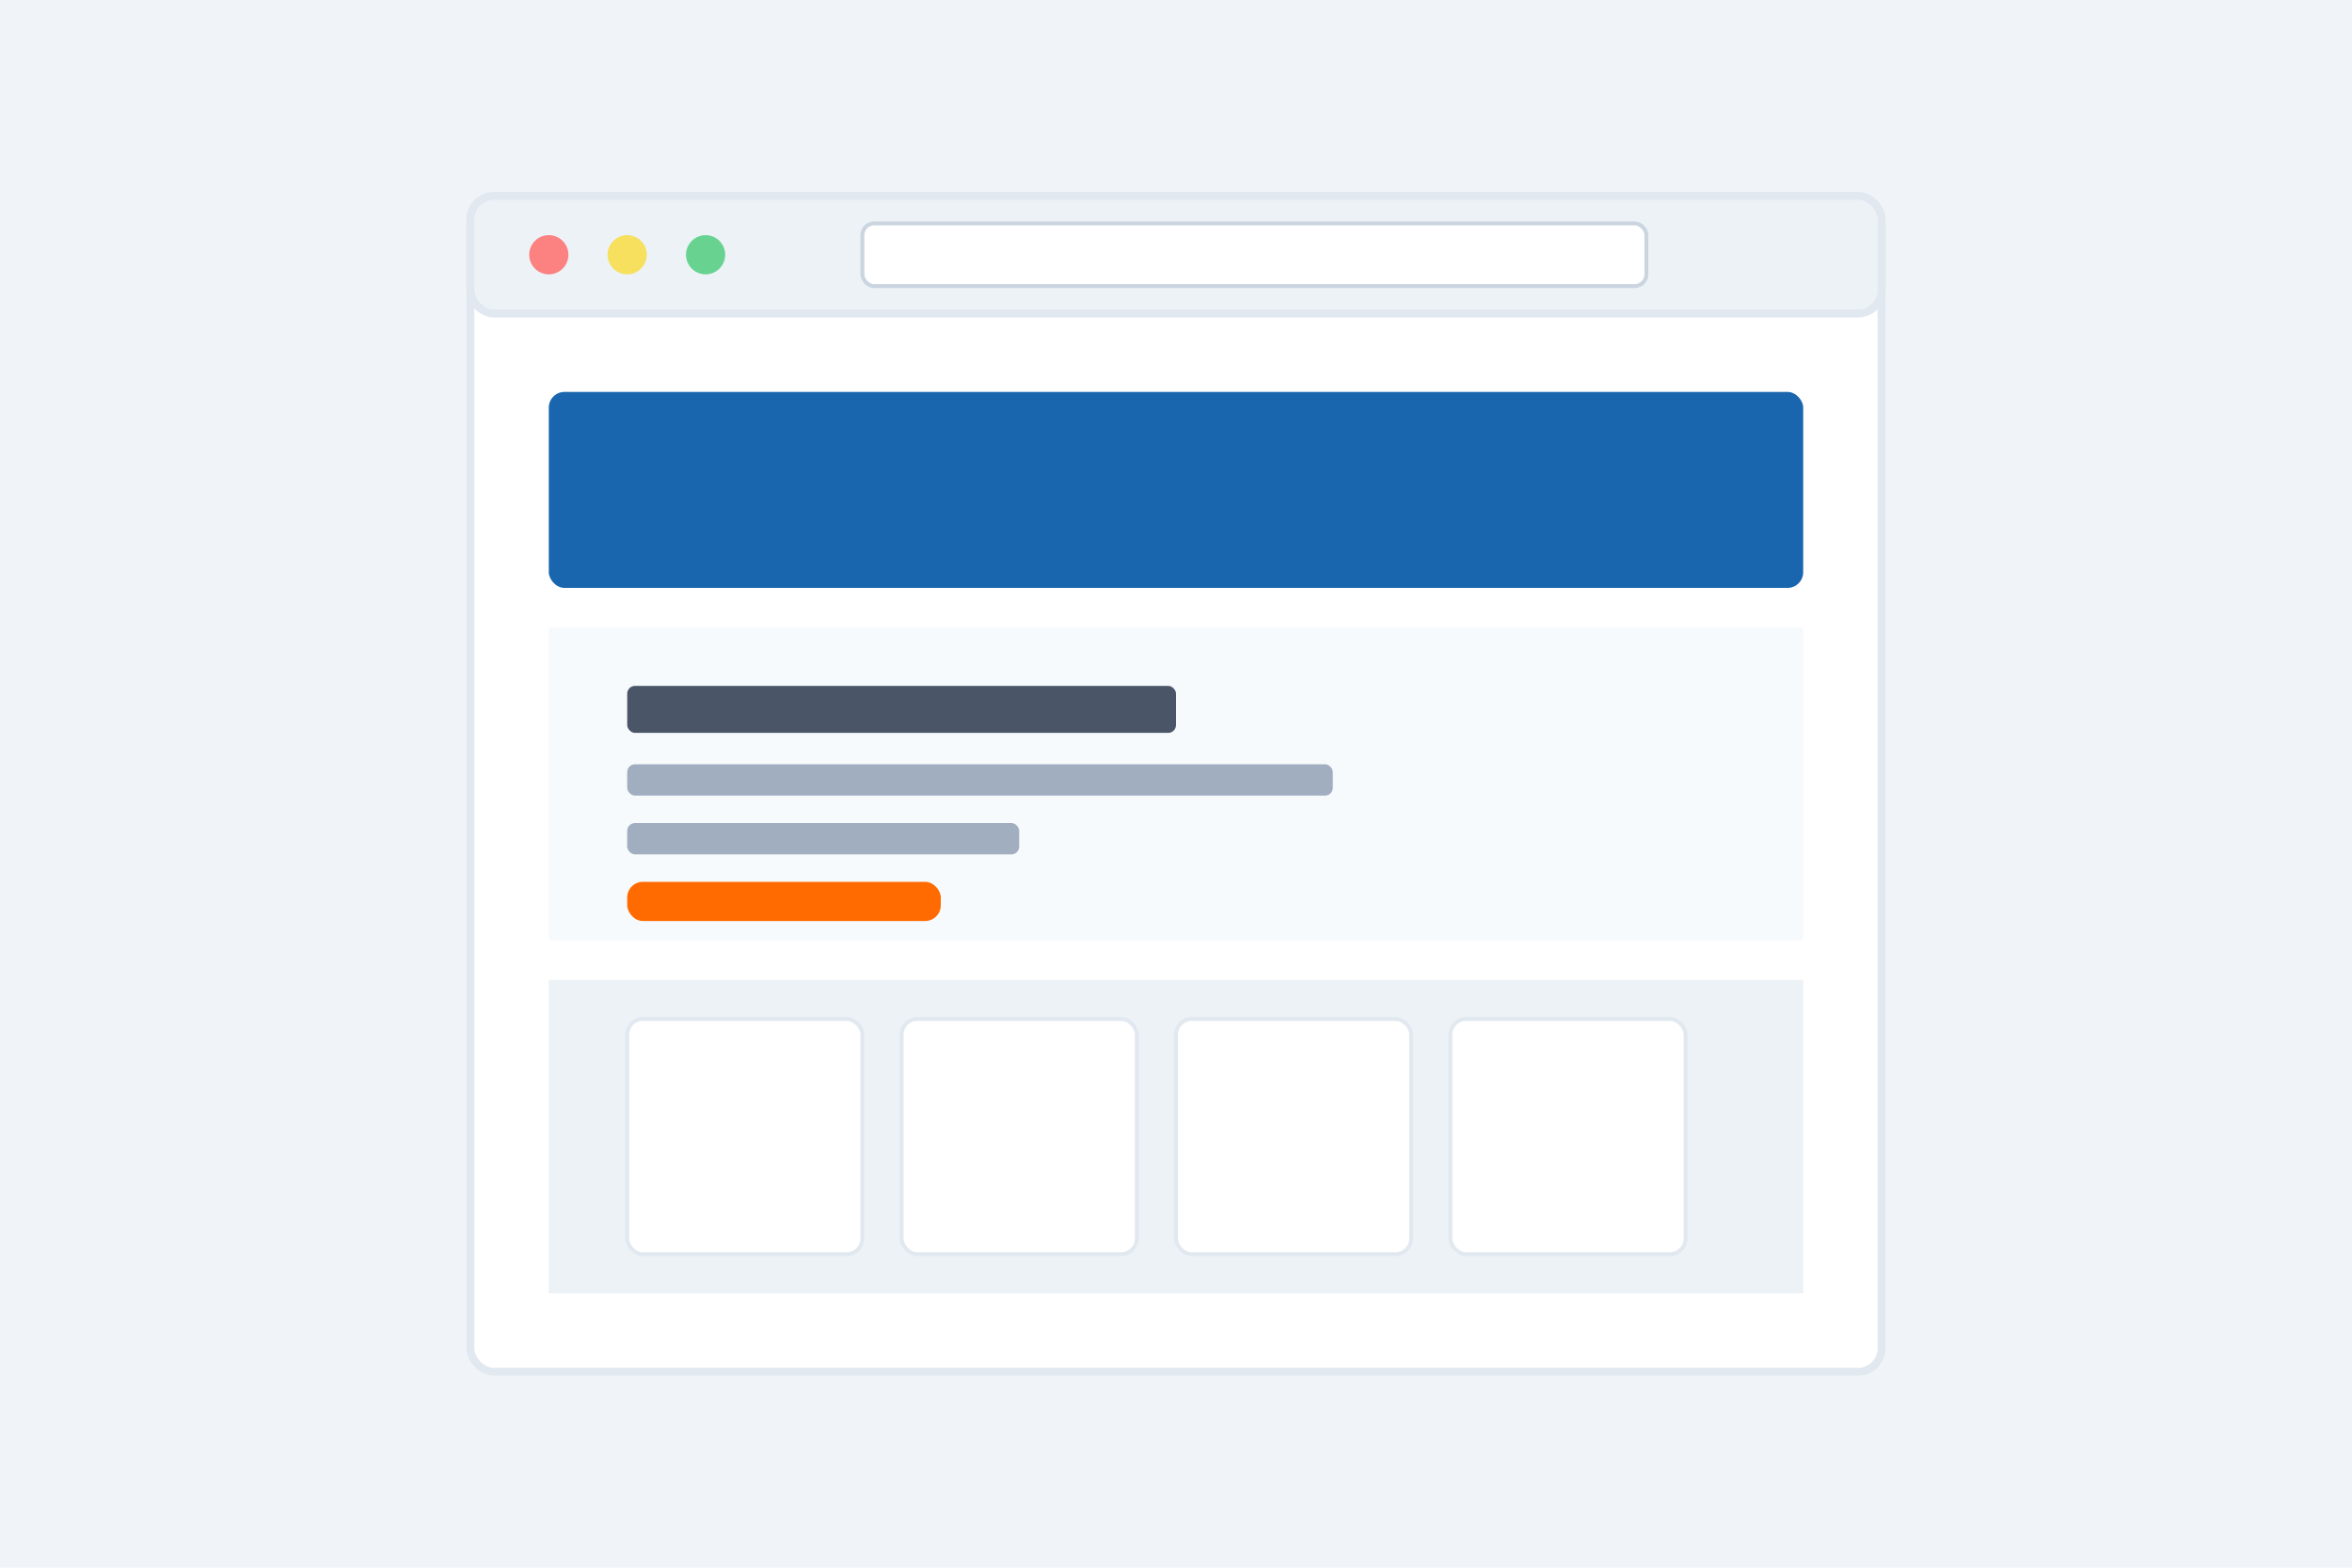 <svg width="600" height="400" xmlns="http://www.w3.org/2000/svg">
  <rect width="600" height="400" fill="#f0f4f8" />
  
  <!-- Main Browser Window -->
  <rect x="120" y="50" width="360" height="300" rx="6" fill="white" stroke="#e2e8f0" stroke-width="2" />
  <rect x="120" y="50" width="360" height="30" rx="6" fill="#edf2f7" stroke="#e2e8f0" stroke-width="2" />
  <circle cx="140" cy="65" r="5" fill="#fc8181" />
  <circle cx="160" cy="65" r="5" fill="#f6e05e" />
  <circle cx="180" cy="65" r="5" fill="#68d391" />
  <rect x="220" y="57" width="200" height="16" rx="3" fill="white" stroke="#cbd5e0" stroke-width="1" />
  
  <!-- Inside the browser window -->
  <!-- Custom Website Layout -->
  <rect x="140" y="100" width="320" height="50" rx="4" fill="#0055a5" opacity="0.9" />
  
  <!-- Hero section -->
  <rect x="140" y="160" width="320" height="80" rx="0" fill="#f7fafc" />
  <rect x="160" y="175" width="140" height="12" rx="2" fill="#4a5568" />
  <rect x="160" y="195" width="180" height="8" rx="2" fill="#a0aec0" />
  <rect x="160" y="210" width="100" height="8" rx="2" fill="#a0aec0" />
  <rect x="160" y="225" width="80" height="10" rx="4" fill="#ff6b00" />
  
  <!-- Feature grid section -->
  <rect x="140" y="250" width="320" height="80" rx="0" fill="#edf2f7" />
  <rect x="160" y="260" width="60" height="60" rx="4" fill="white" stroke="#e2e8f0" stroke-width="1" />
  <rect x="230" y="260" width="60" height="60" rx="4" fill="white" stroke="#e2e8f0" stroke-width="1" />
  <rect x="300" y="260" width="60" height="60" rx="4" fill="white" stroke="#e2e8f0" stroke-width="1" />
  <rect x="370" y="260" width="60" height="60" rx="4" fill="white" stroke="#e2e8f0" stroke-width="1" />
    
</svg> 